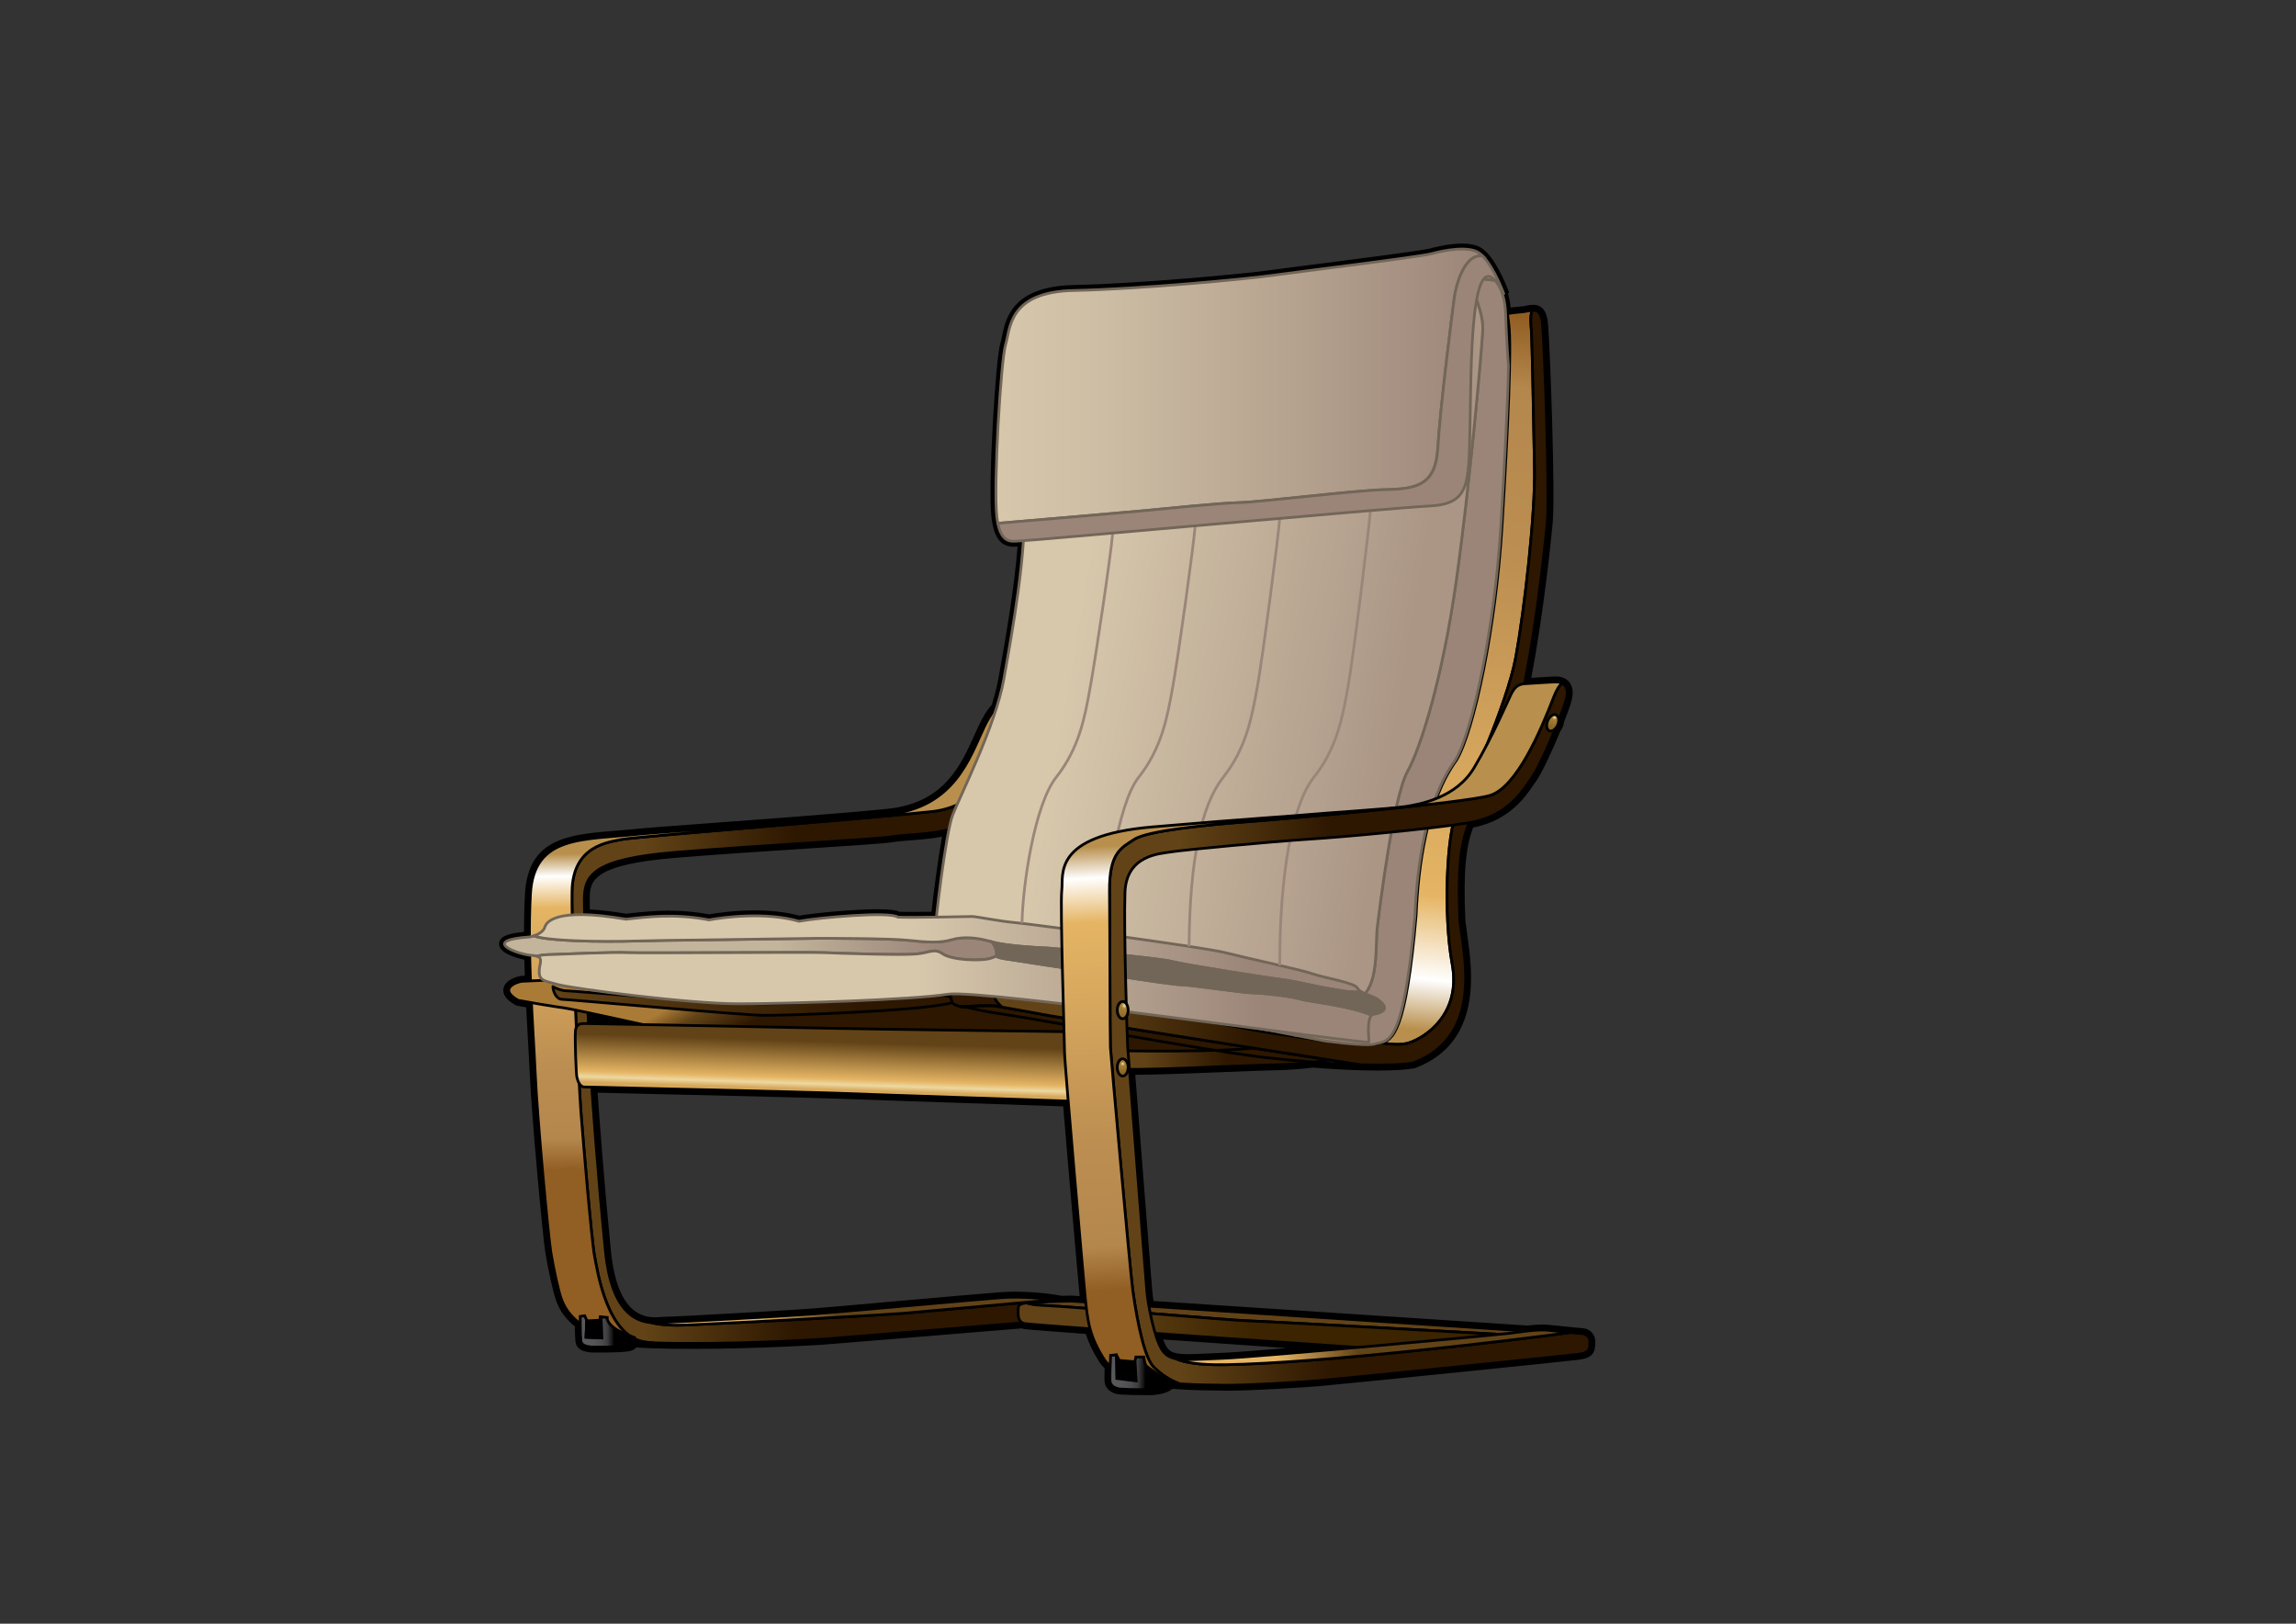 <?xml version="1.0" encoding="UTF-8" standalone="no"?>
<!-- Generator: Adobe Illustrator 15.0.2, SVG Export Plug-In . SVG Version: 6.00 Build 0)  -->
<svg
    xmlns:rdf="http://www.w3.org/1999/02/22-rdf-syntax-ns#"
    xmlns="http://www.w3.org/2000/svg"
    xmlns:cc="http://web.resource.org/cc/"
    xmlns:xlink="http://www.w3.org/1999/xlink"
    xmlns:dc="http://purl.org/dc/elements/1.1/"
    xmlns:svg="http://www.w3.org/2000/svg"
    xmlns:inkscape="http://www.inkscape.org/namespaces/inkscape"
    xmlns:sodipodi="http://sodipodi.sourceforge.net/DTD/sodipodi-0.dtd"
    xmlns:ns1="http://sozi.baierouge.fr"
    id="structure"
    enable-background="new 0 0 841.89 595.275"
    xml:space="preserve"
    viewBox="0 0 841.89 595.275"
    version="1.1"
    y="0px"
    x="0px"
  >
<rect x="0" y="0" width="841.89" height="595.275" fill="#333333" stroke="none"/>
<g
    >
	<path
        d="m536.1 91.301c2.015 0 3.937 0.251 5.395 0.945 0.74 0.353 1.469 0.923 2.178 1.635 4.316 4.341 7.822 14.115 7.822 14.115-0.6-1.198-1.17-2.174-1.713-2.949 1.338 2.646 2.164 5.99 2.297 10.199 0.211 6.687 0.582 13.019 1.033 18.854-0.262 13.643-1.307 34.369-2.783 58.646-2.25 37-10.25 75.25-16.75 86-3.002 4.133-5.398 8.965-7.334 14.154 0.162-0.063 0.324-0.127 0.488-0.194 1.924-5.115 4.297-9.878 7.262-13.96 6.5-10.75 14.5-49 16.75-86s3.5-65.75 2.5-73.75l-0.5-4s1.25-0.333 5.25-0.667c1.404-0.117 2.682-0.479 3.781-0.57 0.162-0.014 0.32-0.021 0.475-0.021 1.781 0 3.013 1.01 3.412 5.591 0.666 7.667 2.666 61.666 1.666 72.333-0.648 6.919-3.543 35.015-8.314 59 2.846-0.168 10.15-0.666 11.48-0.666 0.5 0 1.447 0.047 2.311 0.484 1.438 0.728 2.648 2.538 1.189 7.016-0.584 1.793-1.449 4.141-2.469 6.722-0.023 0.492-0.133 1.021-0.352 1.549-0.205 0.488-0.477 0.907-0.779 1.256-2.939 7.156-6.639 15.164-8.732 18.141-3.154 4.479-8.457 14.07-22.969 16.461-3.006 7.399-4.273 16.638-3.365 36.039 1.334 12.333 9 42-17 52-2.998 0.555-7.516 0.813-13.057 0.813-1.949 0-4.026-0.032-6.207-0.095-5.355-0.153-11.354-0.493-17.658-0.99-4.166 0.494-8.592 0.866-12.912 0.953-12.5 0.253-39.027 1.689-52.663 1.689-0.597 0-1.171-0.003-1.716-0.009 1.664 21.271 6.104 77.438 6.379 81.137 0.098 1.318 0.371 3.361 0.778 5.691l138.78 9.113c1.906-0.213 3.822-0.37 5.527-0.37 0.615 0 1.203 0.021 1.754 0.066 2.404 0.2 5.824 0.58 8.43 0.853 1.73 0.18 3.104 0.313 3.57 0.313 1.166 0 3.666 0.334 3.666 3.334s-0.666 3.833-4.166 4.333-87.168 9.001-95 9.667c-7.323 0.623-25.276 1.682-33.578 1.682-0.578 0-1.111-0.005-1.59-0.016-2.838-0.064-9.096-0.007-16.068-0.487-1.082-0.074-2.182-0.167-3.287-0.27-0.814 0.998-3.309 2.424-8.186 2.424-5 0-8.75-0.125-10.25-0.25s-3.75-0.875-3.875-3c-0.062-1.065 0-3.418 0.079-5.5-0.909-0.729-1.681-1.526-2.245-2.417-2.671-4.218-4.171-7.591-5.128-11.18-13.388-0.976-22.736-1.7-23.956-1.903-0.32-0.054-0.591-0.15-0.833-0.271-22.738 1.88-70.564 5.83-73.417 6.021-3.009 0.2-25.01 1.527-47.407 1.527-4.769 0-9.556-0.061-14.181-0.204-0.724-0.022-1.446-0.047-2.162-0.073-1.931-0.072-3.731-0.211-5.436-0.395-0.203 0.839-0.819 1.401-2.439 1.645-2.5 0.375-10 0.375-11.5 0.375s-5.125 0-5.375-2.25c-0.146-1.321-0.207-4.188-0.232-6.335-5.071-3.736-6.494-7.85-7.018-9.29-1-2.75-2.75-10.75-3.75-16.75s-5-49-5.75-65.75c-0.319-7.135-0.911-16.179-1.388-25.888-1.898-0.324-3.621-0.63-4.862-0.862-8-4.5 0.25-7 1.5-7 0.313 0 1.463-0.047 3.009-0.118-0.122-3.133-0.222-6.298-0.288-9.458-5.343-0.686-17.729-5.463-0.087-6.665-0.022-5.414 0.077-10.734 0.366-15.759 1.25-21.75 19.25-19.75 40.25-22 6.506-0.697 66.75-4.75 91-7.25s29.75-20.75 35-31.75c1.797-3.766 3.33-5.978 4.671-7.299 1.159-3.684 2.096-7.233 2.663-10.451 2.258-12.796 6.073-33.523 7.183-50.775-0.246 0.015-0.434 0.025-0.517 0.025-0.926 0-1.974 0.182-3.028 0.182-2.326 0-4.683-0.888-5.824-6.582-0.156-0.776-0.291-1.635-0.398-2.601-1.25-11.25 1.5-57.5 3.25-63s0.75-19.25 25-19.75 63.75-4.25 72.5-5.5 54-6.75 58.75-8c0.01 0.006 5.88-1.689 11.11-1.689m-34.43 291.71c1.288 0 2.271-0.08 2.831-0.267 0.607-0.202 1.242-0.305 1.895-0.452 4.191-0.946 9.18-3.756 12.855-46.798 0.404-9.692 1.523-21.07 4.148-31.843-0.145 0.017-0.285 0.033-0.43 0.05-2.615 10.758-3.732 22.115-4.135 31.793-4.25 49.75-10.25 45.75-14.75 47.25-0.52 0.173-1.4 0.256-2.555 0.267h0.13m-272.17-46.01c4.245-0.439 9.517-1.136 15.769-1.136 4.426 0.001 9.343 0.35 14.731 1.386 3.164-0.575 9.552-1.481 16.741-1.481 5.309 0 11.056 0.495 16.259 1.981 4.616-0.888 19.441-2.405 28.724-2.405 3.79 0 6.657 0.253 7.526 0.905 1.101 0.05 2.793 0.07 4.808 0.07 2.733 0 6.06-0.037 9.308-0.086 0.858-8.253 2.812-23.384 4.576-32.052-8.096 1.933-15.804 1.753-20.691 2.567-6 1-49.5 3.25-79.75 5.75s-33.25 8.5-33.25 17.5c0 1.204 0.032 3.05 0.088 5.339 3.9 0.1 8.85 0.59 15.15 1.67m6.13 38.61c-5.275-1.167-13.604-2.998-20.035-4.359 0.055 1.366 0.11 2.707 0.164 4.002 2.04 0.03 9.75 0.17 19.87 0.36m249.25 5.83l-9.857-1.88-10.781-2.055c-0.521-0.068-1.037-0.136-1.566-0.205l-0.014 0.843c1.064 0.188 1.785 0.311 2.086 0.351 1.91 0.26 11.05 1.75 20.13 2.95m-244.65 103.51c1.662 0 3.007-0.203 3.774-0.203 3.5 0 44-2.25 53.75-3s59-5.25 69.25-6c1.81-0.133 3.611-0.188 5.351-0.188 6.147 0.001 11.527 0.682 13.776 1.012 0.719 0.105 1.123 0.176 1.123 0.176l-0.026 0.376c1.965-0.072 3.986-0.126 5.776-0.126l5.105 0.335c-0.09-0.854-0.18-1.733-0.271-2.668-0.263-2.66-4.057-45.624-6.145-70.993-13.422-0.446-81.187-2.698-85.689-2.924-4.514-0.226-74.227-1.878-89.022-2.196 0.864 12.617 2.623 36.001 5.022 60.196 2.164 21.823 10.834 25.689 16.811 26.15 0.5 0.03 0.98 0.04 1.43 0.04m195.44 13.5c3.065 0 7.004-0.262 12.164-0.452 6.148-0.228 27.746-2.046 49.824-4.005-19.643-1.343-49.039-3.364-74.064-5.132 0.766 2.52 1.637 4.733 2.572 6.137 1.182 1.771 2.709 2.683 4.938 3.115 1.27 0.24 2.77 0.33 4.57 0.33m100.43-409.15c-5.458 0-11.41 1.702-11.66 1.774-3.103 0.816-26.53 3.813-42.032 5.796-7.358 0.941-13.713 1.755-16.446 2.145-9.415 1.345-48.432 4.989-72.258 5.48-22.514 0.464-24.963 12.305-26.279 18.667-0.202 0.977-0.376 1.82-0.585 2.476-1.827 5.741-4.588 52.523-3.332 63.827 0.109 0.98 0.252 1.914 0.426 2.774 1.119 5.585 3.593 8.187 7.784 8.187 0.482 0 0.953-0.032 1.389-0.068-1.184 15.491-4.373 33.484-6.518 45.583l-0.479 2.706c-0.494 2.801-1.321 6.078-2.46 9.746-1.554 1.658-3.099 4.115-4.709 7.49-0.557 1.167-1.107 2.394-1.69 3.692-4.961 11.053-11.135 24.809-31.71 26.93-15.587 1.607-45.654 3.825-67.608 5.445-12.221 0.902-21.051 1.554-23.4 1.806-2.865 0.307-5.686 0.535-8.414 0.756-17.408 1.407-32.442 2.623-33.62 23.117-0.245 4.248-0.367 8.853-0.373 14.026-5.49 0.502-9.052 1.53-9.135 4.311-0.103 3.443 6.153 5.207 9.262 5.869 0.046 1.894 0.106 3.86 0.178 5.88-0.648 0.025-0.864 0.029-0.936 0.029-1.156 0-5.98 1.144-6.829 4.382-0.593 2.265 0.87 4.404 4.348 6.361l0.288 0.162 0.325 0.061c0.9 0.169 2.043 0.374 3.312 0.595 0.208 4.106 0.431 8.039 0.647 11.855 0.255 4.495 0.496 8.74 0.66 12.424 0.729 16.287 4.736 59.754 5.775 65.989 0.971 5.827 2.747 14.091 3.843 17.104l0.028 0.078c0.575 1.587 2.055 5.669 6.882 9.524 0.042 2.688 0.12 4.556 0.231 5.56 0.448 4.029 5.652 4.029 7.363 4.029 4.174 0 9.608-0.069 11.797-0.397 1.447-0.217 2.528-0.721 3.235-1.503 1.423 0.13 2.831 0.22 4.268 0.274 0.721 0.026 1.447 0.051 2.175 0.073 4.372 0.136 9.164 0.205 14.243 0.205 23.881 0 47.31-1.517 47.54-1.532 2.558-0.17 40.973-3.338 72.967-5.982 0.265 0.093 0.537 0.162 0.819 0.21 0.746 0.124 3.939 0.448 22.752 1.824 1.048 3.379 2.614 6.631 4.973 10.356 0.498 0.785 1.124 1.522 1.902 2.236-0.078 2.298-0.092 3.886-0.042 4.728 0.158 2.687 2.397 4.601 5.706 4.876 1.535 0.128 5.35 0.257 10.416 0.257 4.979 0 7.625-1.359 8.892-2.352 0.883 0.077 1.688 0.141 2.444 0.192 5.441 0.375 10.438 0.426 13.744 0.459 0.96 0.01 1.775 0.019 2.416 0.032 0.491 0.012 1.04 0.017 1.635 0.017 8.609 0 26.742-1.094 33.748-1.688 8.211-0.698 91.769-9.202 95.113-9.681 4.398-0.628 5.883-2.221 5.883-6.312 0-3.24-2.224-5.334-5.666-5.334-0.447 0-2.566-0.22-3.363-0.303l-1.854-0.196c-2.217-0.235-4.73-0.503-6.617-0.66-0.583-0.049-1.229-0.073-1.92-0.073-1.541 0-3.316 0.115-5.572 0.363l-137.02-8.998c-0.247-1.569-0.423-2.96-0.496-3.947-0.149-2.016-1.546-19.744-3.025-38.513-1.168-14.815-2.406-30.529-3.185-40.469 8.199-0.018 20.889-0.528 32.108-0.979 7.781-0.312 15.13-0.608 20.147-0.709 3.907-0.079 8.25-0.396 12.911-0.944 6.364 0.499 12.271 0.829 17.562 0.98 2.21 0.063 4.317 0.096 6.265 0.096 5.87 0 10.386-0.285 13.421-0.847l0.182-0.034 0.172-0.066c24.6-9.461 20.883-35.474 18.886-49.449-0.238-1.67-0.464-3.249-0.608-4.572-0.896-19.197 0.452-27.783 2.825-34.114 13.312-2.603 19.136-11.182 22.305-15.85 0.3-0.441 0.58-0.854 0.844-1.229 2.335-3.318 6.188-11.84 8.834-18.256 0.36-0.462 0.657-0.972 0.887-1.518 0.253-0.61 0.412-1.235 0.479-1.869 1.008-2.562 1.836-4.824 2.399-6.557 2.022-6.208-0.502-8.566-2.188-9.419-0.917-0.464-1.998-0.7-3.214-0.7-0.943 0-4.202 0.203-8.365 0.467-0.223 0.014-0.442 0.028-0.656 0.042 4.827-25.214 7.544-53.425 7.847-56.656 1.02-10.876-0.974-64.736-1.665-72.693-0.193-2.22-0.646-7.417-5.404-7.417-0.208 0-0.421 0.01-0.641 0.028-0.615 0.051-1.219 0.163-1.858 0.281-0.628 0.116-1.276 0.235-1.923 0.289-1.771 0.148-3.035 0.297-3.909 0.423-0.188-1.878-0.526-3.627-1.014-5.237l0.472-0.202c-0.149-0.416-3.709-10.246-8.287-14.85-0.928-0.932-1.822-1.596-2.735-2.031-1.59-0.765-3.69-1.148-6.26-1.148zm-319.81 244.11c-0.03-1.46-0.045-2.604-0.045-3.413 0-6.64 0-12.91 31.415-15.507 14.622-1.208 32.058-2.34 47.442-3.338 16.357-1.062 29.277-1.9 32.472-2.433 1.706-0.284 3.801-0.443 6.226-0.627 3.364-0.256 7.394-0.562 11.607-1.338-1.544 8.513-3.06 20.344-3.846 27.502-2.989 0.04-5.509 0.061-7.508 0.061-1.821 0-3.243-0.017-4.237-0.05-1.081-0.516-3.131-0.926-8.097-0.926-8.788 0-23.205 1.391-28.631 2.354-4.682-1.281-10.18-1.931-16.352-1.931-7.558 0-13.983 0.964-16.73 1.448-4.849-0.91-9.676-1.352-14.742-1.353-5.401 0-10.147 0.517-13.96 0.931-0.599 0.065-1.18 0.128-1.743 0.188-4.96-0.83-9.41-1.36-13.27-1.56zm23.94 149.54c-0.434 0-0.858-0.016-1.262-0.047-8.398-0.647-13.436-8.841-14.974-24.354-2.436-24.566-4.129-47.403-4.866-57.951 18.874 0.418 82.495 1.932 86.776 2.146 2.887 0.146 31.906 1.136 83.942 2.866 2.159 26.099 5.762 66.834 6.001 69.25 0.01 0.107 0.021 0.215 0.032 0.321l-2.75-0.19-0.065-0.004h-0.06c-1.108 0-2.362 0.02-3.798 0.061l-1.609-0.281s-0.423-0.073-1.175-0.184c-2.113-0.311-7.715-1.032-14.066-1.033-1.904 0-3.754 0.065-5.498 0.192-5.56 0.407-22.291 1.891-38.471 3.324-13.536 1.2-26.322 2.333-30.787 2.677-9.458 0.728-50.031 2.994-53.597 2.994-0.392 0-0.841 0.037-1.361 0.079-0.66 0.05-1.5 0.12-2.4 0.12zm195.44 13.5c-1.803 0-3.133-0.096-4.185-0.3-1.774-0.345-2.8-0.979-3.655-2.262-0.34-0.51-0.812-1.375-1.372-2.82 14.799 1.043 30.781 2.151 45.344 3.155-10.901 0.911-20.29 1.637-24.042 1.775-1.885 0.07-3.606 0.149-5.184 0.222-2.68 0.12-5 0.23-6.9 0.23z"
    />
</g
  >
<g
      stroke="#000000"
    >
	<linearGradient
        id="SVGID_1_"
        y2="389.15"
        gradientUnits="userSpaceOnUse"
        x2="387.25"
        y1="389.15"
        x1="209.73"
      >
		<stop
          style="stop-color:#624317"
          offset=".148"
      />
		<stop
          style="stop-color:#2D1700"
          offset=".462"
      />
	</linearGradient
    >
	<path
        d="m331 481.5c-6 0.5-50.75 3-78.75 4.25-6.061 0.271-10.371-0.081-13.44-0.85-5.977-0.461-14.646-4.327-16.81-26.15-3-30.25-5-59.25-5.5-67.5s-2.25-52.25-2.25-61.25 3-15 33.25-17.5 73.75-4.75 79.75-5.75 16.25-0.5 26.25-4.25c3.856-1.446 7.415-8.545 10.332-16.72-5.584 5.762-12.8 10.716-21.832 11.72-22.5 2.5-109.5 9.25-114 10.25s-18 2-18.25 19 2.5 70.5 3.25 80.75 4 48 5 53 4.534 30.645 19.534 31.645c0.842 0.056 1.629 0.116 2.378 0.179 26.348 0.82 57.938-1.08 61.588-1.323 3.75-0.25 85.25-7 85.25-7l0.5-7.25s-0.404-0.07-1.124-0.176c-14.76 1.33-50.39 4.53-55.13 4.93z"
        fill="url(#SVGID_1_)"
    />
	<linearGradient
        id="SVGID_2_"
        y2="480.7"
        gradientUnits="userSpaceOnUse"
        x2="386.13"
        y1="480.7"
        x1="238.81"
      >
		<stop
          style="stop-color:#E5B564"
          offset=".258"
      />
		<stop
          style="stop-color:#624317"
          offset=".462"
      />
	</linearGradient
    >
	<path
        d="m252.25 485.75c28-1.25 72.75-3.75 78.75-4.25 4.74-0.395 40.37-3.598 55.126-4.926-2.885-0.424-10.923-1.425-19.126-0.824-10.25 0.75-59.5 5.25-69.25 6s-50.25 3-53.75 3c-0.975 0-2.883 0.328-5.19 0.15 3.07 0.77 7.38 1.12 13.44 0.85z"
        fill="url(#SVGID_2_)"
    />
	<linearGradient
        id="SVGID_3_"
        y2="427.99"
        gradientUnits="userSpaceOnUse"
        x2="284.46"
        y1="311.99"
        x1="282.96"
      >
		<stop
          style="stop-color:#B88F4C"
          offset="0"
      />
		<stop
          style="stop-color:#FFFFFF"
          offset=".071"
      />
		<stop
          style="stop-color:#E5B564"
          offset=".17"
      />
		<stop
          style="stop-color:#BC8E51"
          offset=".665"
      />
		<stop
          style="stop-color:#B4874D"
          offset=".901"
      />
		<stop
          style="stop-color:#915E23"
          offset="1"
      />
	</linearGradient
    >
	<path
        d="m218 460.5c-1-5-4.25-42.75-5-53s-3.5-63.75-3.25-80.75 13.75-18 18.25-19 91.5-7.75 114-10.25c9.032-1.003 16.248-5.958 21.832-11.72 4.65-13.02 7.67-28.78 7.67-28.78-2.5 1-5.5-1.25-10.75 9.75s-10.75 29.25-35 31.75-84.494 6.553-91 7.25c-21 2.25-39 0.25-40.25 22s1 49 1.75 65.75 4.75 59.75 5.75 65.75 2.75 14 3.75 16.75 5.25 15.25 32 16.25c0.715 0.026 1.438 0.051 2.162 0.073-0.749-0.062-1.536-0.123-2.378-0.179-15-1-18.53-26.64-19.53-31.64z"
        fill="url(#SVGID_3_)"
    />
</g
  >
<g
      stroke="#000000"
    >
	<path
        d="m457.75 484.25c8 0.25 97.75 5.25 97.75 5.25l4.831-0.69 0.17-0.81-167.5-11c-4.75 0-11.125 0.375-13.75 0.5-0.985 0.047-2.017 0.077-2.938 0.183 1.417 0.436 3.049 0.726 4.938 0.817 15.5 0.75 68.5 5.5 76.5 5.75z"
        fill="#624317"
    />
	<linearGradient
        id="SVGID_4_"
        y2="486.59"
        gradientUnits="userSpaceOnUse"
        x2="560.33"
        y1="486.59"
        x1="373.32"
      >
		<stop
          style="stop-color:#624317"
          offset=".148"
      />
		<stop
          style="stop-color:#3C2400"
          offset=".462"
      />
	</linearGradient
    >
	<path
        d="m555.5 489.5s-89.75-5-97.75-5.25-61-5-76.5-5.75c-1.889-0.092-3.521-0.382-4.938-0.817-1.648 0.188-2.937 0.614-2.937 1.817 0 1.5-0.625 5.25 2.375 5.75 4.957 0.826 144 10.25 144 10.25l39.5-1.5 1.081-5.19-4.82 0.69z"
        fill="url(#SVGID_4_)"
    />
</g
  >
<linearGradient
      id="SVGID_5_"
      y2="355.59"
      gradientUnits="userSpaceOnUse"
      x2="322.12"
      y1="332.59"
      x1="309.12"
    >
	<stop
        style="stop-color:#AA7B36"
        offset=".022"
    />
	<stop
        style="stop-color:#624317"
        offset=".308"
    />
	<stop
        style="stop-color:#2D1700"
        offset=".769"
    />
</linearGradient
  >
<path
      stroke="#000000"
      d="m207.25 359s-14.5 0.75-15.75 0.75-9.5 2.5-1.5 7c4 0.75 13 2.25 16.75 2.75s34 7.25 34 7.25l221.75 11.75 0.5-31.5-255.75 2z"
      fill="url(#SVGID_5_)"
  />
<linearGradient
      id="SVGID_6_"
      y2="378.09"
      gradientUnits="userSpaceOnUse"
      x2="302.89"
      y1="399.42"
      x1="302.22"
    >
	<stop
        style="stop-color:#D6A85B"
        offset="0"
    />
	<stop
        style="stop-color:#EDD8A1"
        offset=".093"
    />
	<stop
        style="stop-color:#E5B564"
        offset=".187"
    />
	<stop
        style="stop-color:#624317"
        offset=".824"
    />
</linearGradient
  >
<path
      stroke="#000000"
      d="m392.5 378.25s-77.75-1-87-1.25-88.25-1.75-90.25-1.75-4-0.25-4.25 2.75 0.25 15.5 0.5 16.75 1 3.75 2.75 3.75 86.75 2 91.75 2.25 88 3 88 3l-1.5-25.5z"
      fill="url(#SVGID_6_)"
  />
<linearGradient
      id="SVGID_7_"
      y2="387.42"
      gradientUnits="userSpaceOnUse"
      x2="502"
      y1="387.42"
      x1="405.1"
    >
	<stop
        style="stop-color:#624317"
        offset=".148"
    />
	<stop
        style="stop-color:#2D1700"
        offset=".462"
    />
</linearGradient
  >
<path
      stroke="#000000"
      d="m406.5 385.17s46.25 0.971 57.75-1.617 37.75 2.27 37.75 2.27-17.5 4.205-33.5 4.528-55 2.588-60.5 1.294-1.5-6.47-1.5-6.47z"
      fill="url(#SVGID_7_)"
  />
<g
      stroke="#000000"
    >
	<linearGradient
        id="SVGID_8_"
        y2="488.12"
        gradientUnits="userSpaceOnUse"
        x2="232.41"
        y1="488.12"
        x1="212.75"
      >
		<stop
          style="stop-color:#58595B"
          offset=".022"
      />
		<stop
          style="stop-color:#565659"
          offset=".237"
      />
		<stop
          style="stop-color:#4E4E50"
          offset=".381"
      />
		<stop
          style="stop-color:#3F3F41"
          offset=".503"
      />
		<stop
          style="stop-color:#0D0D0E"
          offset=".613"
      />
		<stop
          style="stop-color:#000000"
          offset=".626"
      />
		<stop
          style="stop-color:#000000"
          offset="1"
      />
	</linearGradient
    >
	<path
        d="m232.38 490.25c-10.5-3.5-9.75-7.25-9.75-7.25l-2.236-0.224 0.236 7.724-5.75-0.25 0.271-6.224-0.771-1.651-1.625 0.25s0 6.75 0.25 9 3.875 2.25 5.375 2.25 9 0 11.5-0.375 2.62-1.5 2.5-3.25z"
        fill="url(#SVGID_8_)"
    />
	<polygon
        points="220.62 490.5 220.39 482.78 220.12 482.75 220 484 215.25 484.25 215.15 484.03 214.88 490.25"
    />
</g
  >
<g
      stroke="#000000"
    >
	<linearGradient
        id="SVGID_9_"
        y2="115.12"
        gradientUnits="userSpaceOnUse"
        x2="551.18"
        y1="378.12"
        x1="525.18"
      >
		<stop
          style="stop-color:#B88F4C"
          offset="0"
      />
		<stop
          style="stop-color:#FFFFFF"
          offset=".071"
      />
		<stop
          style="stop-color:#E5B564"
          offset=".187"
      />
		<stop
          style="stop-color:#BC8E51"
          offset=".665"
      />
		<stop
          style="stop-color:#B4874D"
          offset=".901"
      />
		<stop
          style="stop-color:#915E23"
          offset="1"
      />
	</linearGradient
    >
	<path
        d="m516.67 382.33c6.166-2 19.166-10.666 15.833-28.833s-1.998-48.334 1.668-55.5 18.499-39.833 21.666-57.167 7.166-52.334 6.833-69.167-0.833-46.666-1.166-50.833c-0.149-1.865-0.462-4.862 0.28-7.069-1.1 0.091-2.378 0.453-3.781 0.57-4 0.333-5.25 0.667-5.25 0.667l0.5 4c1 8-0.25 36.75-2.5 73.75s-10.25 75.25-16.75 86c-10.833 14.917-14 38.75-14.75 56.75-3.677 43.042-8.664 45.852-12.855 46.798 3.85 0.68 7.69 0.87 10.27 0.03z"
        fill="url(#SVGID_9_)"
    />
	<path
        d="m365.17 368.83c-2.022-0.337-8.431 0.007-13.01 0.217 0.58 0.131 1.138 0.2 1.594 0.2 1.75 0 3.583 1.083 15.25 2.75s71.667 13 94.667 15.667c12.642 1.466 25.178 2.427 35.403 2.719-31.326-4.798-112.35-17.643-114.4-18.053-2.5-0.51-16.5-3.01-19.5-3.51z"
        fill="none"
    />
	<g
      >
		<path
          d="m367.96 361.8c-4.199-0.277-10.213-0.729-11.455-0.551-1.75 0.25-3.75 1.25-5.75 1.5s-2.5 2-2.25 3.75c0.185 1.294 2.01 2.177 3.656 2.55 4.579-0.21 10.988-0.554 13.01-0.217 0.485 0.081 1.259 0.214 2.223 0.383-0.338-0.333-0.689-0.683-1.056-1.049-3.07-3.07-1.19-5.13 1.63-6.36z"
          fill="none"
      />
		<linearGradient
          id="SVGID_10_"
          y2="252.11"
          gradientUnits="userSpaceOnUse"
          x2="567.61"
          y1="252.11"
          x1="364.75"
        >
			<stop
            style="stop-color:#624317"
            offset=".148"
        />
			<stop
            style="stop-color:#2D1700"
            offset=".462"
        />
		</linearGradient
      >
		<path
          d="m565.67 119.33c-0.433-4.978-1.85-5.739-3.886-5.57-0.742 2.208-0.43 5.205-0.28 7.069 0.333 4.167 0.833 34 1.166 50.833s-3.666 51.833-6.833 69.167-18 50-21.666 57.167-5.001 37.333-1.668 55.5-9.667 26.833-15.833 28.833c-2.58 0.837-6.416 0.646-10.272-0.035-0.653 0.147-1.288 0.25-1.895 0.452-4.5 1.5-36-3.75-39.75-4.25s-71.75-13.5-75.25-14-15.5-2.5-17.75-2.5c-0.653 0-2.076-0.085-3.795-0.199-2.812 1.232-4.699 3.289-1.622 6.366 0.367 0.366 0.718 0.716 1.056 1.049 5.003 0.873 15.181 2.698 17.277 3.117 2.05 0.41 83.078 13.255 114.4 18.053 8.379 0.239 15.21 0.031 19.263-0.719 26-10 18.334-39.667 17-52-1.667-35.666 4-37 14.334-55.667s16.666-79.667 17.666-90.333-1.01-64.67-1.67-72.34z"
          fill="url(#SVGID_10_)"
      />
	</g
    >
</g
  >
<linearGradient
      id="SVGID_11_"
      y2="367"
      gradientUnits="userSpaceOnUse"
      x2="349.14"
      y1="367"
      x1="202.75"
    >
	<stop
        style="stop-color:#624317"
        offset="0"
    />
	<stop
        style="stop-color:#2D1700"
        offset=".769"
    />
</linearGradient
  >
<path
      stroke="#000000"
      d="m202.75 361.75c0 1.25 1 4.625 3.375 4.625s65.88 5.87 74.38 5.87 56.773-1.502 68.637-4.626c-0.637-2.661-0.637-2.661-5.637-2.661s-47.5 3.04-63.25 3.04-70.25-4.75-72.5-4.75-5-1.5-5-1.5z"
      fill="url(#SVGID_11_)"
  />
<g
      stroke="#726658"
    >
	<path
        d="m548.41 102.79c-4.729-0.605-9.237-0.97-9.407-0.12-0.333 1.667 5 11 4.667 18.333s-4.67 56-9.67 91.67-13 61.33-18 70.33-10 48.667-11 57 2 33.001-17 25.667c-9.61-3.71-12.481 4.691-12.975 13.899l10.762 2.052c8.268 1.066 16.203 1.829 18.297 1.132 4.5-1.5 10.5 2.5 14.75-47.25 0.75-18 3.916-41.833 14.75-56.75 6.5-10.75 14.5-49 16.75-86 1.477-24.278 2.521-45.004 2.783-58.646-0.451-5.835-0.822-12.167-1.033-18.854-0.17-5.51-1.53-9.55-3.67-12.46z"
        fill="#9B8579"
    />
	<linearGradient
        id="SVGID_12_"
        y2="239.82"
        gradientUnits="userSpaceOnUse"
        x2="516.69"
        y1="219.16"
        x1="396.02"
      >
		<stop
          style="stop-color:#D7C8AC"
          offset="0"
      />
		<stop
          style="stop-color:#AB9686"
          offset="1"
      />
	</linearGradient
    >
	<path
        d="m488 365.67c19 7.334 16-17.334 17-25.667s6-48 11-57 13-34.667 18-70.333 9.334-84.333 9.667-91.667-5-16.667-4.667-18.333c0.17-0.851 4.678-0.485 9.407 0.12-10.11-13.731-37.786-2.361-42.323-1.536-5.5 1-115.25 11.25-124.75 12.25s-7.5 51-6 69.25-4.25 49.25-7.25 66.25-16.25 43.25-18.75 49.75-6.416 39.25-6.416 42.917l1.916 13.083 130.19 24.816c0.49-9.21 3.36-17.61 12.97-13.9z"
        fill="url(#SVGID_12_)"
    />
</g
  >
<g
      stroke="#726658"
    >
	<linearGradient
        id="SVGID_13_"
        y2="347.53"
        gradientUnits="userSpaceOnUse"
        x2="365.43"
        y1="347.53"
        x1="184.99"
      >
		<stop
          style="stop-color:#C2B59B"
          offset=".555"
      />
		<stop
          style="stop-color:#9B8579"
          offset=".885"
      />
		<stop
          style="stop-color:#9B8579"
          offset=".995"
      />
	</linearGradient
    >
	<path
        d="m230 349.25c4.75 0.25 66.75-0.25 72.25 0s28.5 1 33.75 0.5 6.5-2.25 9.75 0 14.25 2.75 17.75 1.5c1.469-0.524 1.703-0.694 1.852-0.662 0.328-1.74-0.397-3.564-1.519-5.239-0.113-0.033-0.228-0.065-0.333-0.099-4.75-1.5-10.25-2-14.5-0.75s-8.75 1-15.75 0.25-29.75-0.75-33.25-0.75-49.75 0.75-55.25 0.75-24.5 1-40.25-0.25c-4.31-0.342-6.966-0.778-8.744-1.364-0.526 0.179-1.043 0.307-1.506 0.364-18.75 1.25-4 6.5 0.75 6.75 0.749 0.039 1.318 0.134 1.772 0.266 1.185-0.267 2.493-0.459 3.978-0.516 6.5-0.25 24.5-1 29.25-0.75z"
        fill="url(#SVGID_13_)"
    />
	<linearGradient
        id="SVGID_14_"
        y2="349.5"
        gradientUnits="userSpaceOnUse"
        x2="499.09"
        y1="349.5"
        x1="195.76"
      >
		<stop
          style="stop-color:#D7C8AC"
          offset="0"
      />
		<stop
          style="stop-color:#D7C8AC"
          offset=".456"
      />
		<stop
          style="stop-color:#9B8579"
          offset=".868"
      />
		<stop
          style="stop-color:#9B8579"
          offset=".995"
      />
	</linearGradient
    >
	<path
        d="m363.83 345.35c4.993 1.434 17.456 2.151 19.167 2.151 1.75 0 42.25 3.75 46.75 5s36.75 6.25 41 6.75 12 2.5 17 3.25c3.719 0.558 6.611 1.528 11.345 1.064-0.606-0.377-1.09-0.805-1.345-1.314-1-2-12.25-3.75-16.5-5.25s-24.25-5.75-32-7.75-71.25-10.5-77-11-14.26-2.25-15.76-2.25-21.75 0.5-27.25 0.25c-3-2.25-29.75 0.25-36.25 1.5-12.25-3.5-27.5-1.5-33-0.5-13-2.5-23.25-1-30.5-0.25-26.25-4.5-29.25 1.25-29.75 3-0.384 1.345-2.245 2.54-3.994 3.136 1.778 0.586 4.435 1.022 8.744 1.364 15.75 1.25 34.75 0.25 40.25 0.25s51.75-0.75 55.25-0.75 26.25 0 33.25 0.75 11.5 1 15.75-0.25 9.75-0.75 14.5 0.75c0.1 0.03 0.22 0.07 0.33 0.1"
        fill="url(#SVGID_14_)"
    />
	<linearGradient
        id="SVGID_15_"
        y2="365.34"
        gradientUnits="userSpaceOnUse"
        x2="502.91"
        y1="365.34"
        x1="196.77"
      >
		<stop
          style="stop-color:#D7C8AC"
          offset="0"
      />
		<stop
          style="stop-color:#D7C8AC"
          offset=".456"
      />
		<stop
          style="stop-color:#9B8579"
          offset=".868"
      />
		<stop
          style="stop-color:#9B8579"
          offset=".995"
      />
	</linearGradient
    >
	<path
        d="m365.35 350.59c-0.149-0.032-0.383 0.138-1.852 0.662-3.5 1.25-14.5 0.75-17.75-1.5s-4.5-0.5-9.75 0-28.25-0.25-33.75-0.5-67.5 0.25-72.25 0-22.75 0.5-29.25 0.75c-1.485 0.057-2.793 0.249-3.978 0.516 2.429 0.71 1.127 2.663 0.978 4.984-0.25 3.875 1.284 4 6.784 5.44 5.949 1.558 47.966 7.06 66.216 7.06s64.25-1.5 76.75-3.5 154.5 18.75 154.5 17.5c0-1.229-0.961-7.53 0.911-9.877-8.654-3.634-23.427-4.962-26.161-5.873-3-1-14.25-2.25-17.5-2.25s-23-3-26.5-3-44.75-6.5-51.25-7.5-8-1.25-13-2c-2.9-0.44-2.94-0.87-3.15-0.91"
        fill="url(#SVGID_15_)"
    />
	<path
        d="m505 366.25c-1.304-0.932-4.133-1.586-5.905-2.686-4.733 0.464-7.626-0.507-11.345-1.064-5-0.75-12.75-2.75-17-3.25s-36.5-5.5-41-6.75-45-5-46.75-5c-1.711 0-14.174-0.718-19.167-2.151 1.122 1.675 1.847 3.499 1.519 5.239 0.206 0.045 0.247 0.477 3.148 0.912 5 0.75 6.5 1 13 2s47.75 7.5 51.25 7.5 23.25 3 26.5 3 14.5 1.25 17.5 2.25c2.734 0.911 17.507 2.239 26.161 5.873 0.031-0.039 0.056-0.086 0.089-0.123 7.99-1.25 3.74-4.5 1.99-5.75z"
        fill="#726658"
    />
</g
  >
<g
      stroke="#9B8579"
      fill="none"
    >
	<path
        d="m438.25 192.77c-0.75 8.75-6.25 48.23-8.25 59.23s-4 22.25-12.5 33c-7.847 9.924-12.25 43.248-12.5 57.498"
    />
	<path
        d="m469.25 190.04c-0.75 8.75-6.25 50.96-8.25 61.96s-4 22.25-12.5 33c-7.848 9.924-12.25 29.667-12.5 61.948"
    />
	<path
        d="m502.5 187.18c-0.75 8.75-6.25 53.815-8.25 64.815s-4 22.25-12.5 33c-7.848 9.924-12.5 34.667-12.5 68.936"
    />
	<path
        d="m408 195.44c-0.75 8.75-6.25 45.565-8.25 56.565s-4 22.25-12.5 33c-7.847 9.924-12.25 39.25-12.5 53.5"
    />
</g
  >
<g
      stroke="#000000"
    >
	<linearGradient
        id="SVGID_16_"
        y2="379.17"
        gradientUnits="userSpaceOnUse"
        x2="583"
        y1="379.17"
        x1="406.83"
      >
		<stop
          style="stop-color:#624317"
          offset=".148"
      />
		<stop
          style="stop-color:#2D1700"
          offset=".462"
      />
	</linearGradient
    >
	<path
        d="m579.33 488.83c-0.466 0-1.839-0.134-3.569-0.313-20.748 2.83-90.699 11.229-126.76 11.813-9.123 0.147-14.706-0.811-17.897-2.218-2.229-0.433-3.756-1.344-4.937-3.115-3-4.5-5.333-17.334-5.667-21.834s-6.833-86.666-7-89.166-1.5-43-1-56.833 13-14.167 16.833-14.834 37.333-3.833 50.5-4.666 44-3.667 58.667-6 20-12 23.167-16.5 10-20.5 12.333-27.667c1.458-4.478 0.248-6.288-1.19-7.016-0.974 0.729-2.032 2.305-3.143 5.183-4.5 11.667-13.5 33.167-23.5 36s-76.5 8.667-89.667 9.667-35.667 3.166-40.5 6.333-9.333 4.832-9.167 19.166 0.166 53.834 0.333 57.167 7.283 82.482 8.167 88.833c1.833 13.167 4.494 25.159 7.667 28.333 2.89 2.89 6.041 4.892 9.598 6.18 6.972 0.48 13.23 0.423 16.068 0.487 7.333 0.166 27.334-1 35.167-1.666s91.5-9.167 95-9.667 4.167-1.333 4.167-4.333-2.5-3.33-3.67-3.33z"
        fill="url(#SVGID_16_)"
    />
	<linearGradient
        id="SVGID_17_"
        y2="493.97"
        gradientUnits="userSpaceOnUse"
        x2="575.76"
        y1="493.97"
        x1="431.1"
      >
		<stop
          style="stop-color:#E5B564"
          offset=".258"
      />
		<stop
          style="stop-color:#624317"
          offset=".462"
      />
	</linearGradient
    >
	<path
        d="m449 500.33c36.064-0.585 106.02-8.983 126.76-11.813-2.605-0.272-6.026-0.652-8.431-0.853-4-0.333-10 0.666-14 1.166s-92 8.667-105.5 9.167c-8.187 0.303-13.298 0.783-16.73 0.115 3.19 1.4 8.78 2.36 17.9 2.21z"
        fill="url(#SVGID_17_)"
    />
	<linearGradient
        id="SVGID_18_"
        y2="469.14"
        gradientUnits="userSpaceOnUse"
        x2="488.54"
        y1="306.64"
        x1="481.04"
      >
		<stop
          style="stop-color:#B88F4C"
          offset="0"
      />
		<stop
          style="stop-color:#FFFFFF"
          offset=".071"
      />
		<stop
          style="stop-color:#E5B564"
          offset=".17"
      />
		<stop
          style="stop-color:#BC8E51"
          offset=".665"
      />
		<stop
          style="stop-color:#B4874D"
          offset=".901"
      />
		<stop
          style="stop-color:#915E23"
          offset="1"
      />
	</linearGradient
    >
	<path
        d="m415.33 472.83c-0.884-6.351-8-85.5-8.167-88.833s-0.167-42.833-0.333-57.167 4.333-15.999 9.167-19.166 27.333-5.333 40.5-6.333 79.667-6.834 89.667-9.667 19-24.333 23.5-36c1.11-2.878 2.169-4.454 3.143-5.183-0.86-0.43-1.81-0.48-2.31-0.48-1.333 0-8.667 0.5-11.5 0.667s-4 2-5 4-6.834 15.666-13.5 26.833-20 13.333-25 14.167-31.334 2.5-36.167 3-20 1.334-56.833 4.5-32.5 17.5-33.167 23.167 1 54.667 1 59.167 7.138 85.483 7.5 89.167c1 10.166 1.655 15.226 7 23.666 3.882 6.131 16.72 8.25 27.765 9.013-3.557-1.288-6.708-3.29-9.598-6.18-3.17-3.19-5.83-15.18-7.67-28.35z"
        fill="url(#SVGID_18_)"
    />
</g
  >
<g
      stroke="#000000"
    >
	<linearGradient
        id="SVGID_19_"
        y2="501.73"
        gradientUnits="userSpaceOnUse"
        x2="428.03"
        y1="501.4"
        x1="406.36"
      >
		<stop
          style="stop-color:#000000"
          offset=".022"
      />
		<stop
          style="stop-color:#000000"
          offset=".55"
      />
		<stop
          style="stop-color:#000000"
          offset=".626"
      />
		<stop
          style="stop-color:#000000"
          offset="1"
      />
	</linearGradient
    >
	<polygon
        points="416.62 506.25 416.18 498.98 416.12 499.25 410.38 498.75 409.38 496.75 409.32 496.75 409.5 505.38"
        fill="url(#SVGID_19_)"
    />
	<linearGradient
        id="SVGID_20_"
        y2="503.34"
        gradientUnits="userSpaceOnUse"
        x2="428.01"
        y1="503.01"
        x1="406.34"
      >
		<stop
          style="stop-color:#58595B"
          offset=".022"
      />
		<stop
          style="stop-color:#565659"
          offset=".237"
      />
		<stop
          style="stop-color:#4E4E50"
          offset=".381"
      />
		<stop
          style="stop-color:#3F3F41"
          offset=".503"
      />
		<stop
          style="stop-color:#0D0D0E"
          offset=".613"
      />
		<stop
          style="stop-color:#000000"
          offset=".626"
      />
		<stop
          style="stop-color:#000000"
          offset="1"
      />
	</linearGradient
    >
	<path
        d="m420.12 500.5c-0.375-0.75-0.75-3-0.75-3h-2.87l-0.316 1.475 0.441 7.275-7.125-0.875-0.182-8.622-2.068 0.122s-0.375 7.25-0.25 9.375 2.375 2.875 3.875 3 5.25 0.25 10.25 0.25 7.5-1.5 8.25-2.5c-1-0.51-8.88-5.76-9.26-6.51z"
        fill="url(#SVGID_20_)"
    />
</g
  >
<g
      stroke="#726658"
    >
	<linearGradient
        id="SVGID_21_"
        y2="141.58"
        gradientUnits="userSpaceOnUse"
        x2="543.68"
        y1="141.58"
        x1="365.18"
      >
		<stop
          style="stop-color:#D7C8AC"
          offset="0"
      />
		<stop
          style="stop-color:#CDBDA4"
          offset=".223"
      />
		<stop
          style="stop-color:#B7A490"
          offset=".587"
      />
		<stop
          style="stop-color:#9B8579"
          offset="1"
      />
	</linearGradient
    >
	<path
        d="m454.75 184.25c8.5-0.25 42-4.5 53.5-4.75s18.25-1.75 19-15.5 5.25-49.25 6-54.75c0.624-4.573 3.671-16.392 10.427-15.365-0.708-0.712-1.437-1.283-2.177-1.635-5.25-2.5-16.5 0.75-16.5 0.75-4.75 1.25-50 6.75-58.75 8s-48.25 5-72.5 5.5-23.25 14.25-25 19.75-4.5 51.75-3.25 63c0.107 0.965 0.242 1.824 0.397 2.601 15.481-1.297 46.924-3.998 53.353-4.601 8-0.75 27-2.75 35.5-3z"
        fill="url(#SVGID_21_)"
    />
	<path
        d="m543.68 93.885c-6.756-1.027-9.803 10.792-10.427 15.365-0.75 5.5-5.25 41-6 54.75s-7.5 15.25-19 15.5-45 4.5-53.5 4.75-27.5 2.25-35.5 3c-6.428 0.603-37.871 3.303-53.353 4.601 1.658 8.273 5.881 6.399 8.853 6.399 3.25 0 134.75-12 149.5-12.75s14.25-8.25 14.75-28.5-0.25-74.5 12.5-49c0 0-3.51-9.773-7.82-14.115z"
        fill="#9B8579"
    />
</g
  >
<radialGradient
      id="SVGID_22_"
      gradientUnits="userSpaceOnUse"
      cy="368.67"
      cx="412.33"
      r="4.878"
    >
	<stop
        style="stop-color:#F4E7B1"
        offset="0"
    />
	<stop
        style="stop-color:#A88035"
        offset=".225"
    />
	<stop
        style="stop-color:#886728"
        offset=".962"
    />
</radialGradient
  >
<ellipse
      cy="370.33"
      rx="2"
      ry="3.166"
      stroke="#000000"
      cx="411.67"
      fill="url(#SVGID_22_)"
  />
<radialGradient
      id="SVGID_23_"
      gradientUnits="userSpaceOnUse"
      cy="390"
      cx="411.67"
      r="3.35"
    >
	<stop
        style="stop-color:#F4E7B1"
        offset="0"
    />
	<stop
        style="stop-color:#A88035"
        offset=".225"
    />
	<stop
        style="stop-color:#886728"
        offset=".962"
    />
</radialGradient
  >
<ellipse
      cy="391.33"
      rx="2"
      ry="3.166"
      stroke="#000000"
      cx="411.67"
      fill="url(#SVGID_23_)"
  />
<radialGradient
      id="SVGID_24_"
      gradientUnits="userSpaceOnUse"
      cy="263"
      cx="570"
      r="3.901"
    >
	<stop
        style="stop-color:#F4E7B1"
        offset="0"
    />
	<stop
        style="stop-color:#A88035"
        offset=".225"
    />
	<stop
        style="stop-color:#886728"
        offset=".962"
    />
</radialGradient
  >
<path
      stroke="#000000"
      d="m571.18 265.77c-0.673 1.613-2.046 2.577-3.064 2.152-1.02-0.425-1.3-2.079-0.627-3.692 0.673-1.614 2.045-2.578 3.064-2.153s1.3 2.08 0.63 3.69z"
      fill="url(#SVGID_24_)"
  />
</svg
>
